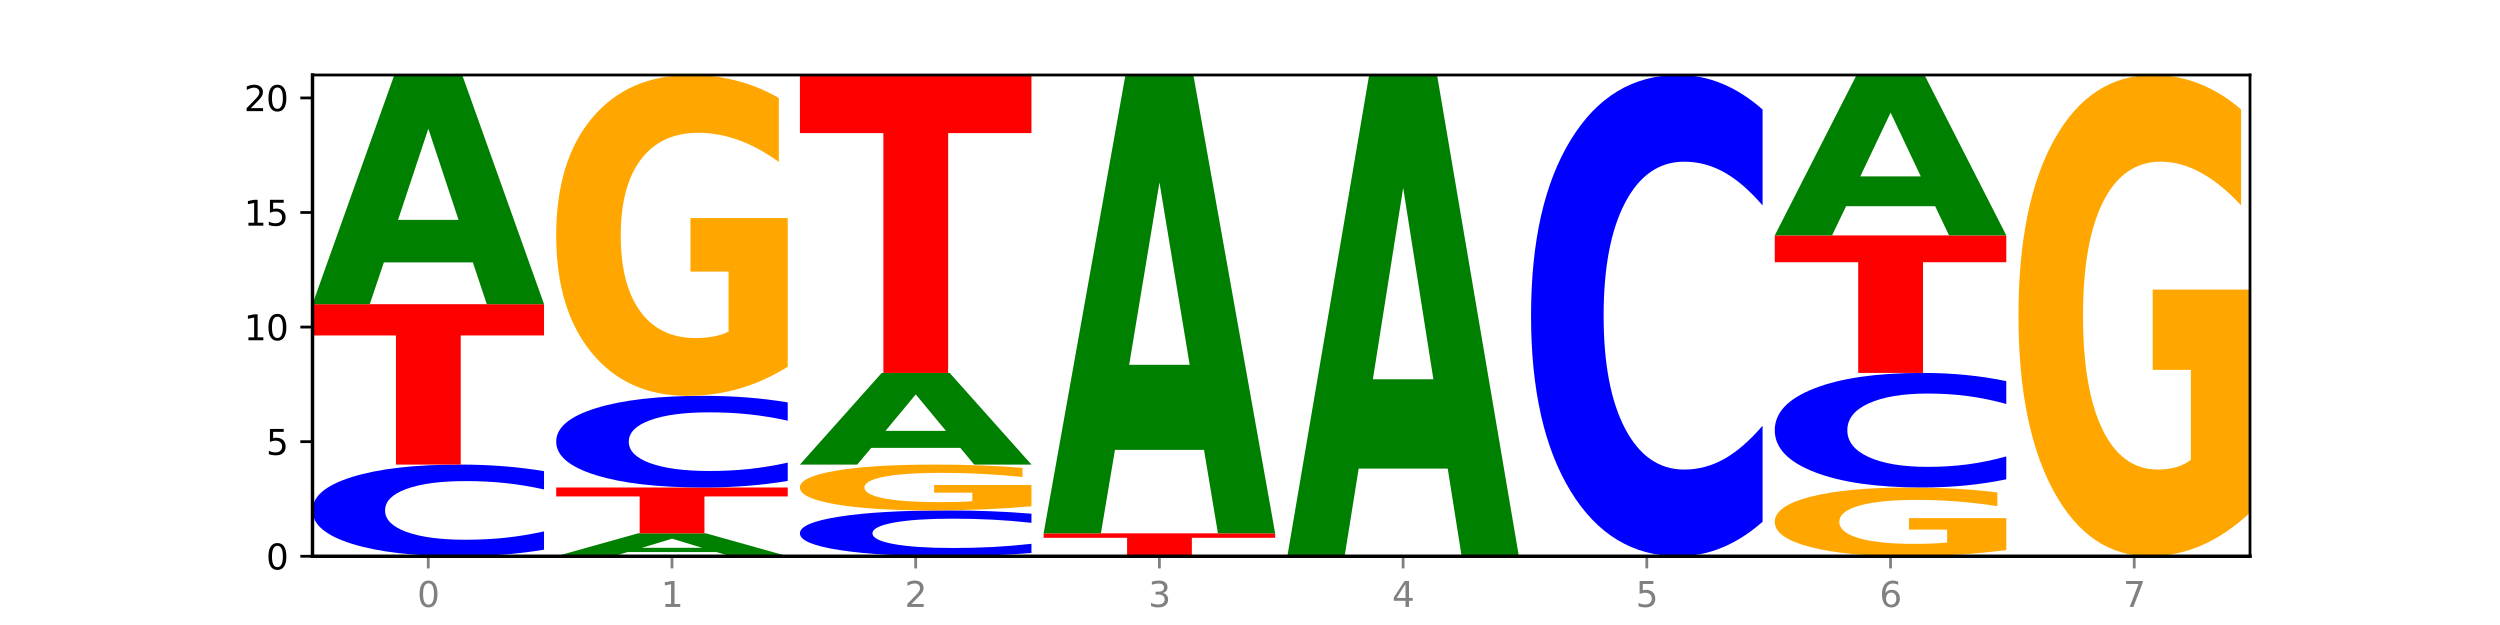 <?xml version="1.0" encoding="utf-8" standalone="no"?>
<!DOCTYPE svg PUBLIC "-//W3C//DTD SVG 1.1//EN"
  "http://www.w3.org/Graphics/SVG/1.1/DTD/svg11.dtd">
<svg xmlns:xlink="http://www.w3.org/1999/xlink" width="720pt" height="180pt" viewBox="0 0 720 180" xmlns="http://www.w3.org/2000/svg" version="1.1">
 <defs>
  <style type="text/css">*{stroke-linejoin: round; stroke-linecap: butt}</style>
 </defs>
 <g id="figure_1">
  <g id="patch_1">
   <path d="M 0 180 
L 720 180 
L 720 0 
L 0 0 
z
" style="fill: #ffffff"/>
  </g>
  <g id="axes_1">
   <g id="patch_2">
    <path d="M 90 160.2 
L 648 160.2 
L 648 21.6 
L 90 21.6 
z
" style="fill: #ffffff"/>
   </g>
   <g id="line2d_1">
    <path d="M 90 160.2 
L 648 160.2 
" clip-path="url(#p37718812a2)" style="fill: none; stroke: #000000; stroke-width: 0.5; stroke-linecap: square"/>
   </g>
   <g id="patch_3">
    <path d="M 156.679 158.308 
Q 151.102 159.246 145.07 159.72 
Q 139.039 160.2 132.47 160.2 
Q 112.882 160.2 101.441 156.644 
Q 90 153.089 90 147.008 
Q 90 140.906 101.441 137.356 
Q 112.882 133.8 132.47 133.8 
Q 139.039 133.8 145.07 134.28 
Q 151.102 134.754 156.679 135.692 
L 156.679 140.955 
Q 151.051 139.712 145.591 139.133 
Q 140.131 138.555 134.1 138.555 
Q 123.281 138.555 117.082 140.808 
Q 110.899 143.054 110.899 147.008 
Q 110.899 150.946 117.082 153.198 
Q 123.281 155.445 134.1 155.445 
Q 140.131 155.445 145.591 154.867 
Q 151.051 154.283 156.679 153.04 
L 156.679 158.308 
z
" clip-path="url(#p37718812a2)" style="fill: #0000ff"/>
   </g>
   <g id="patch_4">
    <path d="M 90 87.6 
L 156.679 87.6 
L 156.679 96.61 
L 132.69 96.61 
L 132.69 133.8 
L 114.036 133.8 
L 114.036 96.61 
L 90 96.61 
L 90 87.6 
z
" clip-path="url(#p37718812a2)" style="fill: #ff0000"/>
   </g>
   <g id="patch_5">
    <path d="M 136.189 75.577 
L 110.545 75.577 
L 106.496 87.6 
L 90 87.6 
L 113.558 21.6 
L 133.121 21.6 
L 156.679 87.6 
L 140.197 87.6 
L 136.189 75.577 
z
M 114.635 63.327 
L 132.058 63.327 
L 123.36 37.074 
L 114.635 63.327 
z
" clip-path="url(#p37718812a2)" style="fill: #008000"/>
   </g>
   <g id="patch_6">
    <path d="M 206.377 158.998 
L 180.734 158.998 
L 176.685 160.2 
L 160.189 160.2 
L 183.747 153.6 
L 203.31 153.6 
L 226.868 160.2 
L 210.386 160.2 
L 206.377 158.998 
z
M 184.824 157.773 
L 202.247 157.773 
L 193.549 155.147 
L 184.824 157.773 
z
" clip-path="url(#p37718812a2)" style="fill: #008000"/>
   </g>
   <g id="patch_7">
    <path d="M 160.189 140.4 
L 226.868 140.4 
L 226.868 142.974 
L 202.879 142.974 
L 202.879 153.6 
L 184.224 153.6 
L 184.224 142.974 
L 160.189 142.974 
L 160.189 140.4 
z
" clip-path="url(#p37718812a2)" style="fill: #ff0000"/>
   </g>
   <g id="patch_8">
    <path d="M 226.868 138.508 
Q 221.29 139.446 215.259 139.92 
Q 209.228 140.4 202.659 140.4 
Q 183.07 140.4 171.629 136.844 
Q 160.189 133.289 160.189 127.208 
Q 160.189 121.106 171.629 117.556 
Q 183.07 114 202.659 114 
Q 209.228 114 215.259 114.48 
Q 221.29 114.954 226.868 115.892 
L 226.868 121.155 
Q 221.24 119.912 215.78 119.333 
Q 210.32 118.755 204.289 118.755 
Q 193.47 118.755 187.27 121.008 
Q 181.088 123.254 181.088 127.208 
Q 181.088 131.146 187.27 133.398 
Q 193.47 135.645 204.289 135.645 
Q 210.32 135.645 215.78 135.067 
Q 221.24 134.483 226.868 133.24 
L 226.868 138.508 
z
" clip-path="url(#p37718812a2)" style="fill: #0000ff"/>
   </g>
   <g id="patch_9">
    <path d="M 226.868 105.64 
Q 220.143 109.82 212.91 111.92 
Q 205.678 114 197.967 114 
Q 180.542 114 170.365 101.555 
Q 160.189 89.111 160.189 67.829 
Q 160.189 46.299 170.545 33.949 
Q 180.916 21.6 198.953 21.6 
Q 205.902 21.6 212.268 23.28 
Q 218.649 24.94 224.298 28.223 
L 224.298 46.642 
Q 218.47 42.424 212.701 40.343 
Q 206.933 38.244 201.135 38.244 
Q 190.405 38.244 184.592 45.917 
Q 178.779 53.571 178.779 67.829 
Q 178.779 81.953 184.383 89.664 
Q 189.987 97.356 200.298 97.356 
Q 203.107 97.356 205.513 96.917 
Q 207.919 96.459 209.832 95.505 
L 209.832 78.212 
L 198.848 78.212 
L 198.848 62.809 
L 226.868 62.809 
L 226.868 105.64 
z
" clip-path="url(#p37718812a2)" style="fill: #ffa600"/>
   </g>
   <g id="patch_10">
    <path d="M 297.057 159.254 
Q 291.479 159.723 285.448 159.96 
Q 279.417 160.2 272.848 160.2 
Q 253.259 160.2 241.818 158.422 
Q 230.377 156.644 230.377 153.604 
Q 230.377 150.553 241.818 148.778 
Q 253.259 147 272.848 147 
Q 279.417 147 285.448 147.24 
Q 291.479 147.477 297.057 147.946 
L 297.057 150.577 
Q 291.429 149.956 285.969 149.667 
Q 280.509 149.378 274.477 149.378 
Q 263.658 149.378 257.459 150.504 
Q 251.277 151.627 251.277 153.604 
Q 251.277 155.573 257.459 156.699 
Q 263.658 157.822 274.477 157.822 
Q 280.509 157.822 285.969 157.533 
Q 291.429 157.242 297.057 156.62 
L 297.057 159.254 
z
" clip-path="url(#p37718812a2)" style="fill: #0000ff"/>
   </g>
   <g id="patch_11">
    <path d="M 297.057 145.806 
Q 290.332 146.403 283.099 146.703 
Q 275.866 147 268.155 147 
Q 250.731 147 240.554 145.222 
Q 230.377 143.444 230.377 140.404 
Q 230.377 137.328 240.733 135.564 
Q 251.104 133.8 269.142 133.8 
Q 276.09 133.8 282.457 134.04 
Q 288.838 134.277 294.486 134.746 
L 294.486 137.377 
Q 288.658 136.775 282.89 136.478 
Q 277.122 136.178 271.323 136.178 
Q 260.594 136.178 254.781 137.274 
Q 248.967 138.367 248.967 140.404 
Q 248.967 142.422 254.571 143.523 
Q 260.175 144.622 270.487 144.622 
Q 273.296 144.622 275.702 144.56 
Q 278.108 144.494 280.021 144.358 
L 280.021 141.887 
L 269.037 141.887 
L 269.037 139.687 
L 297.057 139.687 
L 297.057 145.806 
z
" clip-path="url(#p37718812a2)" style="fill: #ffa600"/>
   </g>
   <g id="patch_12">
    <path d="M 276.566 128.991 
L 250.922 128.991 
L 246.873 133.8 
L 230.377 133.8 
L 253.935 107.4 
L 273.499 107.4 
L 297.057 133.8 
L 280.574 133.8 
L 276.566 128.991 
z
M 255.012 124.091 
L 272.435 124.091 
L 263.737 113.59 
L 255.012 124.091 
z
" clip-path="url(#p37718812a2)" style="fill: #008000"/>
   </g>
   <g id="patch_13">
    <path d="M 230.377 21.6 
L 297.057 21.6 
L 297.057 38.333 
L 273.068 38.333 
L 273.068 107.4 
L 254.413 107.4 
L 254.413 38.333 
L 230.377 38.333 
L 230.377 21.6 
z
" clip-path="url(#p37718812a2)" style="fill: #ff0000"/>
   </g>
   <g id="patch_14">
    <path d="M 300.566 153.6 
L 367.245 153.6 
L 367.245 154.887 
L 343.256 154.887 
L 343.256 160.2 
L 324.602 160.2 
L 324.602 154.887 
L 300.566 154.887 
L 300.566 153.6 
z
" clip-path="url(#p37718812a2)" style="fill: #ff0000"/>
   </g>
   <g id="patch_15">
    <path d="M 346.755 129.554 
L 321.111 129.554 
L 317.062 153.6 
L 300.566 153.6 
L 324.124 21.6 
L 343.687 21.6 
L 367.245 153.6 
L 350.763 153.6 
L 346.755 129.554 
z
M 325.201 105.055 
L 342.624 105.055 
L 333.926 52.549 
L 325.201 105.055 
z
" clip-path="url(#p37718812a2)" style="fill: #008000"/>
   </g>
   <g id="patch_16">
    <path d="M 416.943 134.951 
L 391.3 134.951 
L 387.251 160.2 
L 370.755 160.2 
L 394.313 21.6 
L 413.876 21.6 
L 437.434 160.2 
L 420.952 160.2 
L 416.943 134.951 
z
M 395.39 109.228 
L 412.813 109.228 
L 404.115 54.096 
L 395.39 109.228 
z
" clip-path="url(#p37718812a2)" style="fill: #008000"/>
   </g>
   <g id="patch_17">
    <path d="M 507.623 150.265 
Q 502.045 155.19 496.014 157.681 
Q 489.983 160.2 483.414 160.2 
Q 463.825 160.2 452.384 141.533 
Q 440.943 122.866 440.943 90.943 
Q 440.943 58.905 452.384 40.267 
Q 463.825 21.6 483.414 21.6 
Q 489.983 21.6 496.014 24.119 
Q 502.045 26.61 507.623 31.535 
L 507.623 59.163 
Q 501.995 52.635 496.535 49.601 
Q 491.075 46.566 485.043 46.566 
Q 474.224 46.566 468.025 58.39 
Q 461.843 70.186 461.843 90.943 
Q 461.843 111.614 468.025 123.439 
Q 474.224 135.234 485.043 135.234 
Q 491.075 135.234 496.535 132.199 
Q 501.995 129.136 507.623 122.608 
L 507.623 150.265 
z
" clip-path="url(#p37718812a2)" style="fill: #0000ff"/>
   </g>
   <g id="patch_18">
    <path d="M 577.811 158.409 
Q 571.087 159.304 563.854 159.754 
Q 556.621 160.2 548.91 160.2 
Q 531.486 160.2 521.309 157.533 
Q 511.132 154.867 511.132 150.306 
Q 511.132 145.693 521.488 143.046 
Q 531.859 140.4 549.896 140.4 
Q 556.845 140.4 563.211 140.76 
Q 569.592 141.116 575.241 141.819 
L 575.241 145.766 
Q 569.413 144.862 563.645 144.416 
Q 557.876 143.967 552.078 143.967 
Q 541.348 143.967 535.535 145.611 
Q 529.722 147.251 529.722 150.306 
Q 529.722 153.333 535.326 154.985 
Q 540.93 156.633 551.241 156.633 
Q 554.051 156.633 556.457 156.539 
Q 558.863 156.441 560.775 156.237 
L 560.775 152.531 
L 549.792 152.531 
L 549.792 149.23 
L 577.811 149.23 
L 577.811 158.409 
z
" clip-path="url(#p37718812a2)" style="fill: #ffa600"/>
   </g>
   <g id="patch_19">
    <path d="M 577.811 138.035 
Q 572.234 139.207 566.203 139.8 
Q 560.171 140.4 553.603 140.4 
Q 534.014 140.4 522.573 135.955 
Q 511.132 131.511 511.132 123.91 
Q 511.132 116.282 522.573 111.845 
Q 534.014 107.4 553.603 107.4 
Q 560.171 107.4 566.203 108 
Q 572.234 108.593 577.811 109.765 
L 577.811 116.344 
Q 572.183 114.789 566.723 114.067 
Q 561.263 113.344 555.232 113.344 
Q 544.413 113.344 538.214 116.16 
Q 532.031 118.968 532.031 123.91 
Q 532.031 128.832 538.214 131.647 
Q 544.413 134.456 555.232 134.456 
Q 561.263 134.456 566.723 133.733 
Q 572.183 133.004 577.811 131.45 
L 577.811 138.035 
z
" clip-path="url(#p37718812a2)" style="fill: #0000ff"/>
   </g>
   <g id="patch_20">
    <path d="M 511.132 67.8 
L 577.811 67.8 
L 577.811 75.523 
L 553.822 75.523 
L 553.822 107.4 
L 535.168 107.4 
L 535.168 75.523 
L 511.132 75.523 
L 511.132 67.8 
z
" clip-path="url(#p37718812a2)" style="fill: #ff0000"/>
   </g>
   <g id="patch_21">
    <path d="M 557.321 59.384 
L 531.677 59.384 
L 527.628 67.8 
L 511.132 67.8 
L 534.69 21.6 
L 554.253 21.6 
L 577.811 67.8 
L 561.329 67.8 
L 557.321 59.384 
z
M 535.767 50.809 
L 553.19 50.809 
L 544.492 32.432 
L 535.767 50.809 
z
" clip-path="url(#p37718812a2)" style="fill: #008000"/>
   </g>
   <g id="patch_22">
    <path d="M 648 147.66 
Q 641.275 153.93 634.042 157.079 
Q 626.81 160.2 619.099 160.2 
Q 601.674 160.2 591.497 141.533 
Q 581.321 122.866 581.321 90.943 
Q 581.321 58.648 591.677 40.124 
Q 602.048 21.6 620.085 21.6 
Q 627.034 21.6 633.4 24.119 
Q 639.781 26.61 645.43 31.535 
L 645.43 59.163 
Q 639.602 52.836 633.833 49.715 
Q 628.065 46.566 622.267 46.566 
Q 611.537 46.566 605.724 58.075 
Q 599.911 69.556 599.911 90.943 
Q 599.911 112.129 605.515 123.696 
Q 611.119 135.234 621.43 135.234 
Q 624.239 135.234 626.645 134.576 
Q 629.051 133.889 630.964 132.457 
L 630.964 106.518 
L 619.98 106.518 
L 619.98 83.413 
L 648 83.413 
L 648 147.66 
z
" clip-path="url(#p37718812a2)" style="fill: #ffa600"/>
   </g>
   <g id="matplotlib.axis_1">
    <g id="xtick_1">
     <g id="line2d_2">
      <defs>
       <path id="m741a9fdc0f" d="M 0 0 
L 0 3.5 
" style="stroke: #808080; stroke-width: 0.8"/>
      </defs>
      <g>
       <use xlink:href="#m741a9fdc0f" x="123.34" y="160.2" style="fill: #808080; stroke: #808080; stroke-width: 0.8"/>
      </g>
     </g>
     <g id="text_1">
      <!-- 0 -->
      <g style="fill: #808080" transform="translate(120.158 174.798) scale(0.1 -0.1)">
       <defs>
        <path id="DejaVuSans-30" d="M 2034 4250 
Q 1547 4250 1301 3770 
Q 1056 3291 1056 2328 
Q 1056 1369 1301 889 
Q 1547 409 2034 409 
Q 2525 409 2770 889 
Q 3016 1369 3016 2328 
Q 3016 3291 2770 3770 
Q 2525 4250 2034 4250 
z
M 2034 4750 
Q 2819 4750 3233 4129 
Q 3647 3509 3647 2328 
Q 3647 1150 3233 529 
Q 2819 -91 2034 -91 
Q 1250 -91 836 529 
Q 422 1150 422 2328 
Q 422 3509 836 4129 
Q 1250 4750 2034 4750 
z
" transform="scale(0.016)"/>
       </defs>
       <use xlink:href="#DejaVuSans-30"/>
      </g>
     </g>
    </g>
    <g id="xtick_2">
     <g id="line2d_3">
      <g>
       <use xlink:href="#m741a9fdc0f" x="193.528" y="160.2" style="fill: #808080; stroke: #808080; stroke-width: 0.8"/>
      </g>
     </g>
     <g id="text_2">
      <!-- 1 -->
      <g style="fill: #808080" transform="translate(190.347 174.798) scale(0.1 -0.1)">
       <defs>
        <path id="DejaVuSans-31" d="M 794 531 
L 1825 531 
L 1825 4091 
L 703 3866 
L 703 4441 
L 1819 4666 
L 2450 4666 
L 2450 531 
L 3481 531 
L 3481 0 
L 794 0 
L 794 531 
z
" transform="scale(0.016)"/>
       </defs>
       <use xlink:href="#DejaVuSans-31"/>
      </g>
     </g>
    </g>
    <g id="xtick_3">
     <g id="line2d_4">
      <g>
       <use xlink:href="#m741a9fdc0f" x="263.717" y="160.2" style="fill: #808080; stroke: #808080; stroke-width: 0.8"/>
      </g>
     </g>
     <g id="text_3">
      <!-- 2 -->
      <g style="fill: #808080" transform="translate(260.536 174.798) scale(0.1 -0.1)">
       <defs>
        <path id="DejaVuSans-32" d="M 1228 531 
L 3431 531 
L 3431 0 
L 469 0 
L 469 531 
Q 828 903 1448 1529 
Q 2069 2156 2228 2338 
Q 2531 2678 2651 2914 
Q 2772 3150 2772 3378 
Q 2772 3750 2511 3984 
Q 2250 4219 1831 4219 
Q 1534 4219 1204 4116 
Q 875 4013 500 3803 
L 500 4441 
Q 881 4594 1212 4672 
Q 1544 4750 1819 4750 
Q 2544 4750 2975 4387 
Q 3406 4025 3406 3419 
Q 3406 3131 3298 2873 
Q 3191 2616 2906 2266 
Q 2828 2175 2409 1742 
Q 1991 1309 1228 531 
z
" transform="scale(0.016)"/>
       </defs>
       <use xlink:href="#DejaVuSans-32"/>
      </g>
     </g>
    </g>
    <g id="xtick_4">
     <g id="line2d_5">
      <g>
       <use xlink:href="#m741a9fdc0f" x="333.906" y="160.2" style="fill: #808080; stroke: #808080; stroke-width: 0.8"/>
      </g>
     </g>
     <g id="text_4">
      <!-- 3 -->
      <g style="fill: #808080" transform="translate(330.724 174.798) scale(0.1 -0.1)">
       <defs>
        <path id="DejaVuSans-33" d="M 2597 2516 
Q 3050 2419 3304 2112 
Q 3559 1806 3559 1356 
Q 3559 666 3084 287 
Q 2609 -91 1734 -91 
Q 1441 -91 1130 -33 
Q 819 25 488 141 
L 488 750 
Q 750 597 1062 519 
Q 1375 441 1716 441 
Q 2309 441 2620 675 
Q 2931 909 2931 1356 
Q 2931 1769 2642 2001 
Q 2353 2234 1838 2234 
L 1294 2234 
L 1294 2753 
L 1863 2753 
Q 2328 2753 2575 2939 
Q 2822 3125 2822 3475 
Q 2822 3834 2567 4026 
Q 2313 4219 1838 4219 
Q 1578 4219 1281 4162 
Q 984 4106 628 3988 
L 628 4550 
Q 988 4650 1302 4700 
Q 1616 4750 1894 4750 
Q 2613 4750 3031 4423 
Q 3450 4097 3450 3541 
Q 3450 3153 3228 2886 
Q 3006 2619 2597 2516 
z
" transform="scale(0.016)"/>
       </defs>
       <use xlink:href="#DejaVuSans-33"/>
      </g>
     </g>
    </g>
    <g id="xtick_5">
     <g id="line2d_6">
      <g>
       <use xlink:href="#m741a9fdc0f" x="404.094" y="160.2" style="fill: #808080; stroke: #808080; stroke-width: 0.8"/>
      </g>
     </g>
     <g id="text_5">
      <!-- 4 -->
      <g style="fill: #808080" transform="translate(400.913 174.798) scale(0.1 -0.1)">
       <defs>
        <path id="DejaVuSans-34" d="M 2419 4116 
L 825 1625 
L 2419 1625 
L 2419 4116 
z
M 2253 4666 
L 3047 4666 
L 3047 1625 
L 3713 1625 
L 3713 1100 
L 3047 1100 
L 3047 0 
L 2419 0 
L 2419 1100 
L 313 1100 
L 313 1709 
L 2253 4666 
z
" transform="scale(0.016)"/>
       </defs>
       <use xlink:href="#DejaVuSans-34"/>
      </g>
     </g>
    </g>
    <g id="xtick_6">
     <g id="line2d_7">
      <g>
       <use xlink:href="#m741a9fdc0f" x="474.283" y="160.2" style="fill: #808080; stroke: #808080; stroke-width: 0.8"/>
      </g>
     </g>
     <g id="text_6">
      <!-- 5 -->
      <g style="fill: #808080" transform="translate(471.102 174.798) scale(0.1 -0.1)">
       <defs>
        <path id="DejaVuSans-35" d="M 691 4666 
L 3169 4666 
L 3169 4134 
L 1269 4134 
L 1269 2991 
Q 1406 3038 1543 3061 
Q 1681 3084 1819 3084 
Q 2600 3084 3056 2656 
Q 3513 2228 3513 1497 
Q 3513 744 3044 326 
Q 2575 -91 1722 -91 
Q 1428 -91 1123 -41 
Q 819 9 494 109 
L 494 744 
Q 775 591 1075 516 
Q 1375 441 1709 441 
Q 2250 441 2565 725 
Q 2881 1009 2881 1497 
Q 2881 1984 2565 2268 
Q 2250 2553 1709 2553 
Q 1456 2553 1204 2497 
Q 953 2441 691 2322 
L 691 4666 
z
" transform="scale(0.016)"/>
       </defs>
       <use xlink:href="#DejaVuSans-35"/>
      </g>
     </g>
    </g>
    <g id="xtick_7">
     <g id="line2d_8">
      <g>
       <use xlink:href="#m741a9fdc0f" x="544.472" y="160.2" style="fill: #808080; stroke: #808080; stroke-width: 0.8"/>
      </g>
     </g>
     <g id="text_7">
      <!-- 6 -->
      <g style="fill: #808080" transform="translate(541.29 174.798) scale(0.1 -0.1)">
       <defs>
        <path id="DejaVuSans-36" d="M 2113 2584 
Q 1688 2584 1439 2293 
Q 1191 2003 1191 1497 
Q 1191 994 1439 701 
Q 1688 409 2113 409 
Q 2538 409 2786 701 
Q 3034 994 3034 1497 
Q 3034 2003 2786 2293 
Q 2538 2584 2113 2584 
z
M 3366 4563 
L 3366 3988 
Q 3128 4100 2886 4159 
Q 2644 4219 2406 4219 
Q 1781 4219 1451 3797 
Q 1122 3375 1075 2522 
Q 1259 2794 1537 2939 
Q 1816 3084 2150 3084 
Q 2853 3084 3261 2657 
Q 3669 2231 3669 1497 
Q 3669 778 3244 343 
Q 2819 -91 2113 -91 
Q 1303 -91 875 529 
Q 447 1150 447 2328 
Q 447 3434 972 4092 
Q 1497 4750 2381 4750 
Q 2619 4750 2861 4703 
Q 3103 4656 3366 4563 
z
" transform="scale(0.016)"/>
       </defs>
       <use xlink:href="#DejaVuSans-36"/>
      </g>
     </g>
    </g>
    <g id="xtick_8">
     <g id="line2d_9">
      <g>
       <use xlink:href="#m741a9fdc0f" x="614.66" y="160.2" style="fill: #808080; stroke: #808080; stroke-width: 0.8"/>
      </g>
     </g>
     <g id="text_8">
      <!-- 7 -->
      <g style="fill: #808080" transform="translate(611.479 174.798) scale(0.1 -0.1)">
       <defs>
        <path id="DejaVuSans-37" d="M 525 4666 
L 3525 4666 
L 3525 4397 
L 1831 0 
L 1172 0 
L 2766 4134 
L 525 4134 
L 525 4666 
z
" transform="scale(0.016)"/>
       </defs>
       <use xlink:href="#DejaVuSans-37"/>
      </g>
     </g>
    </g>
   </g>
   <g id="matplotlib.axis_2">
    <g id="ytick_1">
     <g id="line2d_10">
      <defs>
       <path id="mdbd0a175ca" d="M 0 0 
L -3.5 0 
" style="stroke: #000000; stroke-width: 0.8"/>
      </defs>
      <g>
       <use xlink:href="#mdbd0a175ca" x="90" y="160.2" style="stroke: #000000; stroke-width: 0.8"/>
      </g>
     </g>
     <g id="text_9">
      <!-- 0 -->
      <g transform="translate(76.638 163.999) scale(0.1 -0.1)">
       <use xlink:href="#DejaVuSans-30"/>
      </g>
     </g>
    </g>
    <g id="ytick_2">
     <g id="line2d_11">
      <g>
       <use xlink:href="#mdbd0a175ca" x="90" y="127.2" style="stroke: #000000; stroke-width: 0.8"/>
      </g>
     </g>
     <g id="text_10">
      <!-- 5 -->
      <g transform="translate(76.638 130.999) scale(0.1 -0.1)">
       <use xlink:href="#DejaVuSans-35"/>
      </g>
     </g>
    </g>
    <g id="ytick_3">
     <g id="line2d_12">
      <g>
       <use xlink:href="#mdbd0a175ca" x="90" y="94.2" style="stroke: #000000; stroke-width: 0.8"/>
      </g>
     </g>
     <g id="text_11">
      <!-- 10 -->
      <g transform="translate(70.275 97.999) scale(0.1 -0.1)">
       <use xlink:href="#DejaVuSans-31"/>
       <use xlink:href="#DejaVuSans-30" x="63.623"/>
      </g>
     </g>
    </g>
    <g id="ytick_4">
     <g id="line2d_13">
      <g>
       <use xlink:href="#mdbd0a175ca" x="90" y="61.2" style="stroke: #000000; stroke-width: 0.8"/>
      </g>
     </g>
     <g id="text_12">
      <!-- 15 -->
      <g transform="translate(70.275 64.999) scale(0.1 -0.1)">
       <use xlink:href="#DejaVuSans-31"/>
       <use xlink:href="#DejaVuSans-35" x="63.623"/>
      </g>
     </g>
    </g>
    <g id="ytick_5">
     <g id="line2d_14">
      <g>
       <use xlink:href="#mdbd0a175ca" x="90" y="28.2" style="stroke: #000000; stroke-width: 0.8"/>
      </g>
     </g>
     <g id="text_13">
      <!-- 20 -->
      <g transform="translate(70.275 31.999) scale(0.1 -0.1)">
       <use xlink:href="#DejaVuSans-32"/>
       <use xlink:href="#DejaVuSans-30" x="63.623"/>
      </g>
     </g>
    </g>
   </g>
   <g id="patch_23">
    <path d="M 90 160.2 
L 90 21.6 
" style="fill: none; stroke: #000000; stroke-linejoin: miter; stroke-linecap: square"/>
   </g>
   <g id="patch_24">
    <path d="M 648 160.2 
L 648 21.6 
" style="fill: none; stroke: #000000; stroke-width: 0.8; stroke-linejoin: miter; stroke-linecap: square"/>
   </g>
   <g id="patch_25">
    <path d="M 90 160.2 
L 648 160.2 
" style="fill: none; stroke: #000000; stroke-linejoin: miter; stroke-linecap: square"/>
   </g>
   <g id="patch_26">
    <path d="M 90 21.6 
L 648 21.6 
" style="fill: none; stroke: #000000; stroke-width: 0.8; stroke-linejoin: miter; stroke-linecap: square"/>
   </g>
  </g>
 </g>
 <defs>
  <clipPath id="p37718812a2">
   <rect x="90" y="21.6" width="558" height="138.6"/>
  </clipPath>
 </defs>
</svg>

